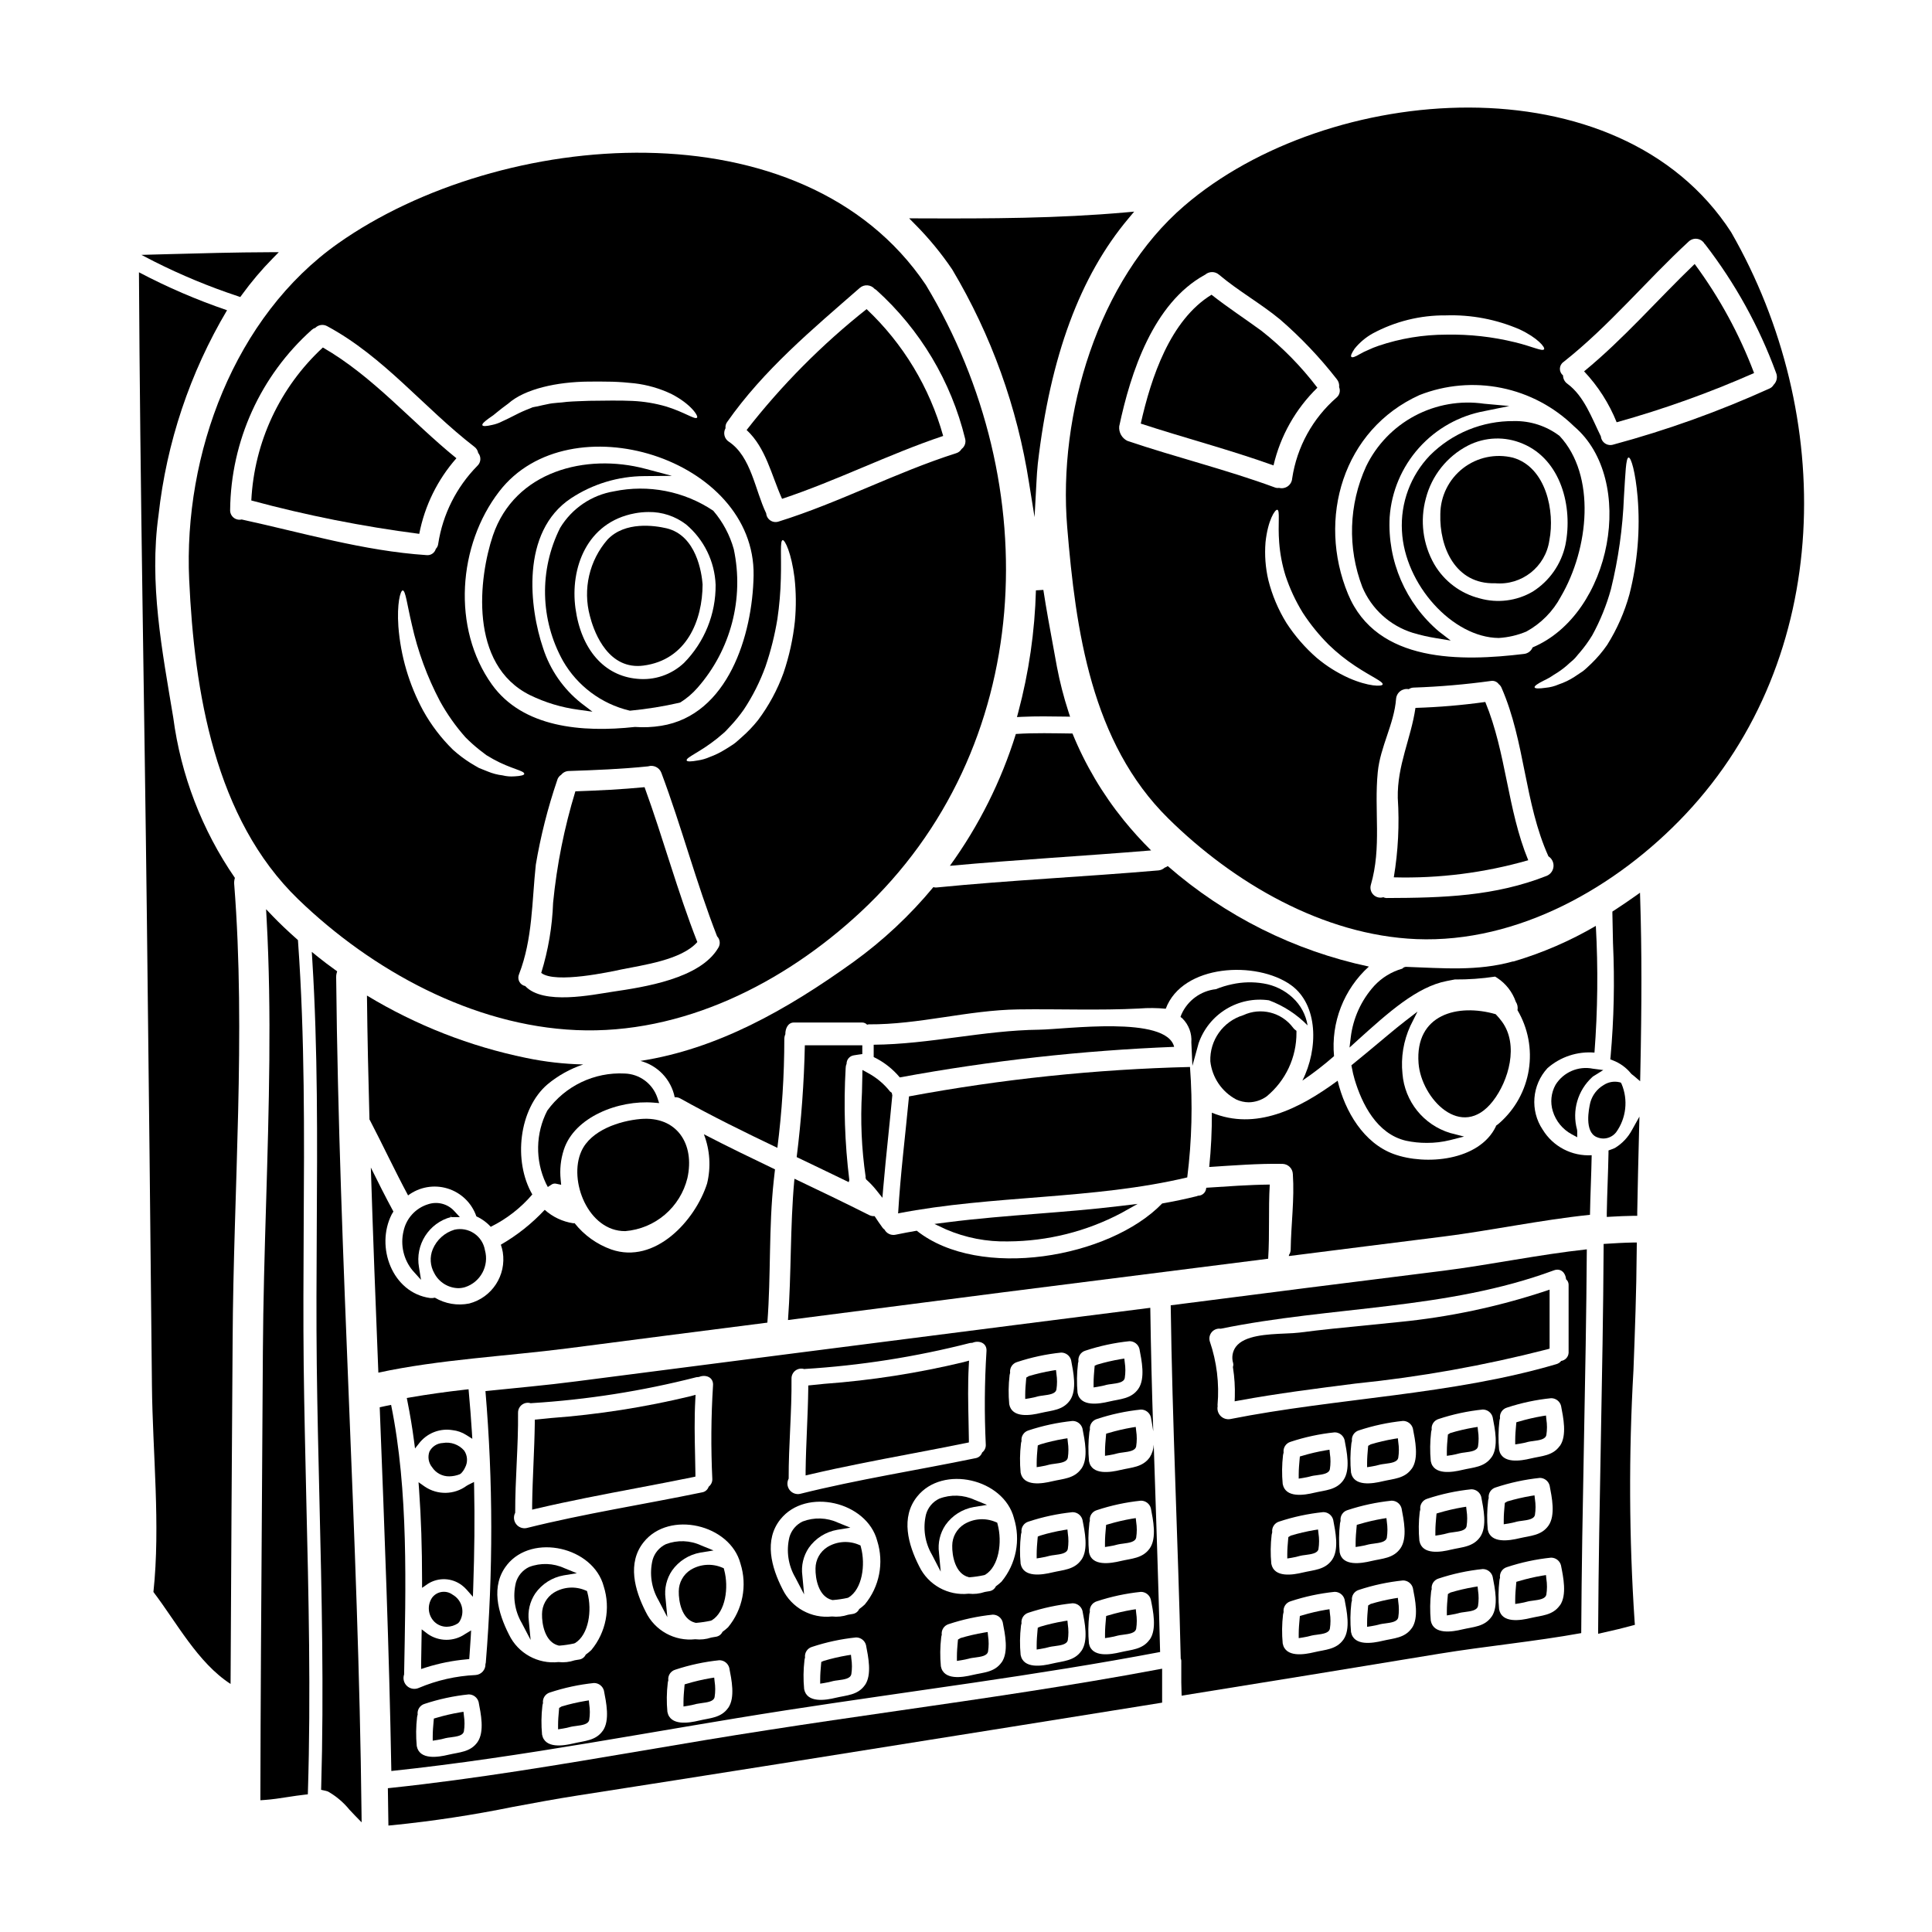<?xml version="1.0" encoding="UTF-8"?>
<!-- Uploaded to: SVG Repo, www.svgrepo.com, Generator: SVG Repo Mixer Tools -->
<svg fill="#000000" width="800px" height="800px" version="1.1" viewBox="144 144 512 512" xmlns="http://www.w3.org/2000/svg">
 <g>
  <path d="m426.88 549.33-1.016 0.16c-2.094 0.352-4.16 0.836-6.191 1.449l-0.652 0.27-0.062 0.668c-0.113 1.289-0.23 2.617-0.23 3.965v1.152l1.141-0.18-0.004-0.004c0.777-0.121 1.543-0.289 2.301-0.504 0.406-0.09 0.82-0.156 1.234-0.199 1.781-0.238 3.324-0.445 3.582-1.617 0.211-1.375 0.211-2.769 0-4.141z"/>
  <path d="m262.12 604.62c0.289-0.074 0.738-0.129 1.23-0.195 1.785-0.238 3.332-0.445 3.59-1.617v-0.004c0.215-1.371 0.215-2.769 0-4.141l-0.113-1.02-1.016 0.16v0.004c-2.09 0.352-4.156 0.836-6.188 1.441l-0.645 0.184-0.062 0.668c-0.117 1.312-0.242 2.664-0.242 4.047v1.152l1.137-0.18-0.004 0.004c0.781-0.117 1.555-0.285 2.312-0.504z"/>
  <path d="m381.89 597.38c-11.316 1.637-23.02 3.328-34.484 5.117-10.898 1.676-22.004 3.543-32.738 5.375-21.941 3.715-44.637 7.559-66.984 9.926l-0.895 0.094 0.145 9.895 1.055-0.09c10.73-1.082 21.398-2.703 31.961-4.856 5.684-1.059 11.562-2.156 17.234-3.031 33.676-5.238 70.09-11.02 114.6-18.148 11.691-1.855 23.371-3.727 35.031-5.613l5.16-0.832v-8.996l-1.18 0.215c-22.777 4.281-46.223 7.668-68.902 10.945z"/>
  <path d="m384.93 529.35c5.023-0.953 10.043-1.91 15.043-2.93l0.789-0.16v-0.816c-0.023-1.574-0.051-3.137-0.086-4.684-0.105-4.863-0.215-9.891 0.059-14.82l0.07-1.359-1.316 0.359 0.004 0.004c-12.188 2.938-24.594 4.875-37.094 5.789l-4.203 0.43v0.875c-0.047 3.617-0.195 7.223-0.348 10.828-0.148 3.606-0.305 7.254-0.352 10.883v1.258l1.223-0.285c8.66-2.035 17.582-3.731 26.211-5.371z"/>
  <path d="m261.36 526.41c-1.5 0.059-2.852 0.918-3.543 2.254-0.527 1.418-0.258 3.016 0.707 4.184 1 1.52 2.707 2.426 4.531 2.402 0.941-0.016 1.875-0.195 2.754-0.539l0.355-0.227c0.449-0.449 0.816-0.977 1.078-1.555 0.773-1.426 0.684-3.168-0.234-4.508-1.402-1.609-3.543-2.375-5.648-2.012z"/>
  <path d="m419.15 514.03c0.289-0.074 0.738-0.129 1.23-0.195 1.785-0.238 3.328-0.445 3.582-1.602 0.215-1.371 0.215-2.769 0-4.141l-0.117-1.02-1.012 0.16c-2.094 0.355-4.16 0.84-6.191 1.445l-0.664 0.395-0.059 0.668c-0.109 1.246-0.227 2.543-0.227 3.848v1.152l1.141-0.18h-0.004c0.785-0.129 1.559-0.305 2.32-0.531z"/>
  <path d="m265.41 485.38c0.602 0 1.203-0.086 1.785-0.254 4.137-1.305 6.488-5.66 5.312-9.84-0.309-1.809-1.348-3.414-2.875-4.434-1.523-1.023-3.402-1.375-5.195-0.969-2.59 0.773-4.695 2.668-5.746 5.16-0.863 2.086-0.707 4.457 0.426 6.41 1.234 2.352 3.641 3.848 6.293 3.926z"/>
  <path d="m255.75 575.79-0.086 5.375c-0.023 1.258-0.047 2.516-0.062 3.766v1.375l1.309-0.426c3.453-1.086 7.016-1.801 10.625-2.129l0.82-0.086 0.094-1.328c0.105-1.469 0.215-2.938 0.297-4.406l0.102-1.863-1.598 0.965v0.004c-3 2.062-6.969 2.039-9.945-0.059z"/>
  <path d="m347.36 494.51c0.969-12.531 0.332-25.125 1.691-37.656 0.117-0.965 0.207-1.969 0.332-2.961-6.297-3.019-12.621-6.07-18.84-9.301h-0.004c1.609 4.16 1.902 8.715 0.848 13.047-3.148 9.84-13.801 21.5-25.395 17.48-3.832-1.367-7.203-3.785-9.723-6.973-0.121 0-0.211 0.031-0.336 0.031-2.82-0.422-5.453-1.66-7.574-3.562-3.398 3.637-7.316 6.75-11.629 9.238 0.223 0.641 0.395 1.297 0.512 1.965 0.984 6.148-2.856 12.039-8.875 13.621-3.125 0.633-6.375 0.086-9.121-1.539-0.414 0.105-0.844 0.137-1.266 0.09-10.055-1.391-14.523-13.59-10.176-22.164 0.148-0.277 0.301-0.516 0.453-0.754-2.086-3.836-4.047-7.762-5.981-11.66 0.57 18.105 1.266 36.234 1.992 54.352 16.242-3.5 33.699-4.328 50.094-6.43 17.664-2.297 35.332-4.57 52.996-6.824z"/>
  <path d="m312.44 538.42c5.031-0.957 10.055-1.91 15.062-2.934l0.789-0.164v-0.816c-0.023-1.559-0.051-3.121-0.086-4.684-0.109-4.859-0.215-9.887 0.055-14.816l0.074-1.363-1.316 0.359c-12.176 2.938-24.57 4.875-37.062 5.797l-4.231 0.426v0.879c-0.047 3.617-0.195 7.223-0.348 10.828-0.148 3.606-0.305 7.25-0.352 10.883v1.258l1.223-0.289c8.656-2.031 17.566-3.727 26.191-5.363z"/>
  <path d="m269.41 564.66c0.332-9.551 0.414-18.184 0.242-26.371l-0.031-1.555-1.395 0.695-0.551 0.312c-3.266 2.414-7.699 2.512-11.07 0.246l-1.688-1.18 0.148 2.055c0.527 7.383 0.789 15.254 0.789 24.059v1.875l1.543-1.066v-0.004c2.789-1.77 6.387-1.613 9.016 0.391 0.461 0.352 0.891 0.75 1.277 1.184l1.637 1.867z"/>
  <path d="m269.05 523.38c-0.211-3.453-0.488-6.844-0.789-10.207l-0.086-1-1.004 0.109c-5.055 0.574-9.891 1.254-14.371 2.031l-0.996 0.172 0.195 0.988c0.684 3.426 1.25 6.812 1.68 10.086l0.305 2.297 1.445-1.82 0.004 0.008c2.113-2.406 5.316-3.555 8.477-3.043 1.293 0.141 2.535 0.574 3.633 1.273l1.625 1.023z"/>
  <path d="m265.39 574.18 0.332-0.363c0.766-1.18 1.008-2.625 0.672-3.988-0.336-1.367-1.223-2.531-2.449-3.223-1.719-1.273-4.144-0.922-5.43 0.789-1.363 2-1.109 4.688 0.605 6.398 0.883 0.852 2.062 1.32 3.285 1.316 1.066-0.016 2.102-0.336 2.984-0.93z"/>
  <path d="m392.91 541.16c-1.711 0.816-2.984 2.328-3.5 4.152-0.883 3.641-0.316 7.477 1.574 10.711l2.316 4.469-0.465-5.012h0.004c-0.34-2.57 0.27-5.176 1.715-7.328 1.781-2.531 4.496-4.25 7.547-4.781l3.461-0.562-3.246-1.32-0.004 0.004c-2.961-1.379-6.352-1.5-9.402-0.332z"/>
  <path d="m405.74 576.5-1.012 0.16v0.004c-2.09 0.355-4.156 0.836-6.188 1.441l-0.664 0.395-0.062 0.668c-0.109 1.246-0.223 2.539-0.223 3.84v1.152l1.137-0.18-0.004 0.004c0.777-0.121 1.547-0.289 2.305-0.504 0.289-0.074 0.738-0.129 1.23-0.195 1.785-0.238 3.332-0.445 3.586-1.617v-0.004c0.215-1.371 0.215-2.769 0-4.141z"/>
  <path d="m270.24 466.34c1.449 0.656 2.742 1.602 3.809 2.777 4.215-2.082 7.965-5 11.02-8.574-5.117-8.816-3.562-22.707 4.047-29.203 2.797-2.316 6-4.098 9.445-5.25-5.074-0.113-10.129-0.688-15.098-1.723-14.914-3.059-29.191-8.648-42.215-16.531 0.117 10.961 0.363 21.922 0.664 32.855 0.027 0.059 0.059 0.059 0.09 0.121 3.441 6.613 6.613 13.406 10.145 19.988v-0.004c2.992-2.246 6.879-2.926 10.457-1.832 3.578 1.098 6.418 3.836 7.637 7.375z"/>
  <path d="m363.27 553.98c-1.949 1.227-3.137 3.359-3.152 5.664-0.062 2.684 0.789 7.453 4.328 8.348l0.152 0.035h0.164c1.285-0.102 2.562-0.289 3.82-0.562l0.309-0.121c3.629-2.238 4.523-8.66 3.269-13.324l-0.125-0.465-0.441-0.184c-2.711-1.152-5.812-0.922-8.324 0.609z"/>
  <path d="m357.1 566.53-0.473-5.016c-0.344-2.566 0.262-5.172 1.707-7.324 1.785-2.531 4.5-4.25 7.555-4.777l3.465-0.566-3.25-1.316h-0.004c-2.961-1.371-6.348-1.488-9.395-0.32-1.711 0.816-2.984 2.332-3.504 4.156-0.883 3.637-0.32 7.477 1.574 10.707z"/>
  <path d="m399.5 547.94c-1.949 1.23-3.137 3.363-3.148 5.668-0.059 2.68 0.789 7.453 4.328 8.344l0.152 0.039h0.164c1.281-0.102 2.555-0.289 3.812-0.562l0.312-0.125c3.629-2.234 4.523-8.66 3.269-13.32l-0.121-0.465-0.445-0.184c-2.711-1.148-5.809-0.922-8.324 0.605z"/>
  <path d="m426.88 573.48-1.016 0.16v0.004c-2.094 0.352-4.16 0.832-6.191 1.445l-0.652 0.27-0.062 0.672c-0.113 1.285-0.23 2.613-0.23 3.961v1.152l1.141-0.18-0.004-0.004c0.777-0.121 1.543-0.289 2.301-0.504 0.289-0.074 0.742-0.133 1.234-0.199 1.781-0.238 3.324-0.445 3.582-1.617v-0.004c0.211-1.367 0.211-2.766 0-4.137z"/>
  <path d="m290.79 566.06c-1.945 1.227-3.133 3.359-3.148 5.66-0.066 2.684 0.789 7.453 4.328 8.348l0.152 0.039h0.164c1.281-0.102 2.555-0.289 3.809-0.562l0.316-0.121c3.625-2.238 4.523-8.66 3.269-13.324l-0.125-0.465-0.441-0.184c-2.711-1.148-5.809-0.922-8.324 0.609z"/>
  <path d="m333.27 588.58-1.012 0.16c-2.086 0.355-4.152 0.84-6.18 1.449l-0.645 0.184-0.062 0.668c-0.117 1.309-0.242 2.66-0.242 4.047v1.152l1.141-0.18h-0.004c0.773-0.121 1.543-0.289 2.297-0.504 0.41-0.086 0.82-0.152 1.238-0.199 1.781-0.238 3.324-0.445 3.578-1.613 0.215-1.375 0.215-2.773 0-4.144z"/>
  <path d="m300.05 594.62-1.012 0.16v0.004c-2.09 0.355-4.156 0.836-6.191 1.441l-0.664 0.395-0.059 0.668c-0.113 1.246-0.227 2.543-0.227 3.848v1.152l1.137-0.18v0.004c0.777-0.121 1.543-0.289 2.301-0.504 0.289-0.074 0.742-0.129 1.234-0.195 1.785-0.238 3.328-0.445 3.586-1.617v-0.004c0.215-1.371 0.215-2.766 0-4.141z"/>
  <path d="m284.62 578.6-0.477-5.012v0.004c-0.34-2.57 0.27-5.176 1.715-7.328 1.781-2.531 4.496-4.25 7.547-4.781l3.465-0.562-3.25-1.32v0.004c-2.961-1.379-6.356-1.5-9.406-0.332-1.711 0.816-2.988 2.332-3.504 4.156-0.883 3.637-0.32 7.477 1.574 10.707z"/>
  <path d="m369.51 582.54-1.016 0.16c-2.094 0.355-4.16 0.84-6.191 1.445l-0.652 0.281-0.062 0.672c-0.113 1.281-0.23 2.606-0.23 3.938v1.152l1.141-0.18-0.004-0.004c0.773-0.121 1.543-0.289 2.293-0.508 0.289-0.074 0.738-0.129 1.23-0.195 1.785-0.234 3.332-0.445 3.59-1.621h0.004c0.211-1.371 0.211-2.766 0-4.137z"/>
  <path d="m320.45 553.23c-1.711 0.816-2.988 2.332-3.504 4.152-0.887 3.641-0.324 7.484 1.574 10.715l2.328 4.465-0.477-5.012h-0.004c-0.34-2.57 0.273-5.176 1.719-7.324 1.781-2.531 4.496-4.246 7.543-4.777l3.461-0.562-3.246-1.32c-2.957-1.383-6.348-1.504-9.395-0.336z"/>
  <path d="m327.03 560.02c-1.945 1.23-3.133 3.367-3.148 5.668-0.059 2.68 0.789 7.453 4.328 8.344l0.152 0.039h0.16l0.004 0.004c1.281-0.105 2.559-0.297 3.816-0.566l0.312-0.125c3.625-2.238 4.523-8.66 3.269-13.324l-0.125-0.465-0.441-0.184h-0.004c-2.711-1.145-5.809-0.918-8.324 0.609z"/>
  <path d="m437.26 510.99c0.406-0.086 0.816-0.152 1.23-0.195 1.785-0.238 3.332-0.445 3.582-1.602 0.215-1.375 0.215-2.769 0-4.144l-0.117-1.016-1.012 0.16c-2.09 0.355-4.156 0.836-6.188 1.445l-0.652 0.281-0.062 0.672c-0.113 1.277-0.23 2.606-0.23 3.938v1.156l1.141-0.18-0.004-0.004c0.781-0.121 1.551-0.293 2.312-0.512z"/>
  <path d="m236.47 515.25c-1.477-36.824-3.004-74.902-3.383-112.35l0.004-0.004c-0.008-0.281 0.02-0.559 0.082-0.832l0.176-0.656-0.551-0.395c-1.496-1.074-2.988-2.18-4.426-3.344l-1.742-1.41 0.137 2.234c1.461 23.477 1.32 47.625 1.18 70.949-0.066 11.91-0.141 24.23 0 36.254 0.141 11.871 0.43 23.973 0.707 35.68 0.594 24.996 1.207 50.84 0.469 76.125l-0.023 0.82 0.789 0.172v0.004c0.355 0.059 0.703 0.152 1.035 0.277 2.188 1.246 4.121 2.887 5.703 4.836 0.492 0.527 0.984 1.062 1.492 1.574l1.715 1.758-0.027-2.461c-0.395-36.418-1.898-73.438-3.336-109.23z"/>
  <path d="m395 467.93-3.363 0.43 3.066 1.438c5.195 2.238 10.812 3.324 16.465 3.188 10.449-0.055 20.734-2.629 29.973-7.508l4.348-2.434-4.949 0.594c-7.188 0.867-14.562 1.453-21.73 2.019-7.82 0.621-15.914 1.258-23.809 2.273z"/>
  <path d="m459.36 426.76c-24.992 0.605-49.891 3.215-74.465 7.797-0.965 10.266-2.262 20.504-2.871 30.828l0.004-0.004c-0.004 0.066-0.027 0.129-0.059 0.184 25.152-4.887 51.785-3.621 76.664-9.539v-0.004c1.223-9.703 1.465-19.508 0.727-29.262z"/>
  <path d="m317.2 436.21 1.48 0.121-0.465-1.41c-1.258-3.742-4.711-6.305-8.656-6.426-8.07-0.418-15.801 3.289-20.531 9.84-3.106 6.027-3.231 13.152-0.348 19.285l0.5 0.949 1.094-0.715c0.344-0.191 0.746-0.242 1.125-0.152l1.316 0.277-0.129-1.336c-0.285-2.672 0-5.375 0.828-7.934 2.797-8.695 14.516-13.242 23.785-12.5z"/>
  <path d="m486.68 416.35c-3.062-4.094-8.578-5.477-13.211-3.312-5.344 1.625-8.922 6.644-8.719 12.227 0.48 4.293 3.047 8.07 6.856 10.105 1.043 0.484 2.176 0.742 3.324 0.75 1.695-0.023 3.34-0.566 4.723-1.547 5.059-4.16 7.969-10.379 7.922-16.926v-0.469l-0.371-0.289c-0.203-0.145-0.379-0.328-0.523-0.539z"/>
  <path d="m372.55 427.55-0.023 1.621c-0.023 1.441-0.062 2.887-0.098 4.328-0.434 7.457-0.109 14.934 0.969 22.324l-0.02 0.277 0.152 0.461 0.191 0.172 0.004-0.004c0.934 0.848 1.797 1.77 2.578 2.758l1.543 1.945 0.207-2.473c0.395-4.641 0.871-9.273 1.348-13.906 0.371-3.594 0.738-7.188 1.07-10.785l-0.148-0.672-0.449-0.328c-1.609-2.035-3.617-3.719-5.906-4.941z"/>
  <path d="m354.49 456.86c-1.117 12.32-0.754 24.641-1.66 36.961 19.051-2.441 38.102-4.898 57.16-7.367 23.371-2.961 46.734-5.918 70.086-8.875 0.422-6.555 0.031-13.105 0.422-19.656-5.613 0.059-11.203 0.48-16.82 0.844 0 0.062-0.027 0.09-0.027 0.152l-0.004-0.004c-0.102 1.121-1.051 1.977-2.176 1.965-0.117 0.031-0.18 0.09-0.301 0.121-3.023 0.754-6.102 1.391-9.184 1.934-13.98 14.465-48.414 20.414-65.039 7.219-1.875 0.332-3.746 0.66-5.59 1.055h0.004c-1.18 0.262-2.387-0.293-2.957-1.355-0.184-0.129-0.348-0.281-0.484-0.453-0.754-1.027-1.449-2.055-2.144-3.109-0.488 0.035-0.977-0.059-1.418-0.273-6.586-3.32-13.199-6.496-19.809-9.637v0.004c-0.035 0.156-0.055 0.316-0.059 0.477z"/>
  <path d="m519.65 412.08-3.363 2.594c-1.492 1.156-2.887 2.309-4.133 3.344l-3.035 2.531c-2.098 1.75-4.285 3.586-6.531 5.398l-0.449 0.367 0.102 0.57 0.008 0.004c0.188 1.074 0.438 2.141 0.746 3.191 1.922 6.406 5.844 14.426 13.621 16.227 1.812 0.387 3.66 0.578 5.512 0.57 2.066 0.012 4.129-0.234 6.137-0.727l3.727-0.949-3.723-0.957c-3.426-1.051-6.461-3.106-8.707-5.898-2.242-2.793-3.598-6.195-3.887-9.77-0.457-4.34 0.262-8.719 2.078-12.688z"/>
  <path d="m396.34 215.4c10.359 17.383 17.273 36.598 20.371 56.594l1.457 9.055 0.508-9.344c0.09-1.609 0.176-3.219 0.352-4.816 3.312-28.449 11.176-49.703 24.008-64.977l1.531-1.828-2.363 0.211c-17.809 1.574-35.426 1.656-54.898 1.574h-2.363l1.652 1.68h0.004c3.609 3.641 6.867 7.609 9.742 11.852z"/>
  <path d="m539.62 435.82c4.195-5.375 6.941-14.918 2.414-21.078-0.508-0.695-1.062-1.352-1.664-1.969-10.023-2.898-21.406 0-20.441 12.988 0.695 9.293 11.387 20.711 19.691 10.059z"/>
  <path d="m506.76 400.15c-19.742-4.195-38.086-13.363-53.297-26.637-0.242 0.191-0.52 0.336-0.812 0.426-0.453 0.41-1.023 0.664-1.633 0.727-19.629 1.688-39.285 2.598-58.883 4.531v-0.004c-0.266 0.02-0.531-0.012-0.785-0.094-6.195 7.488-13.32 14.152-21.199 19.844-17.848 12.832-36.172 23.07-56.434 26.211v-0.004c4.617 1.215 8.141 4.953 9.086 9.633 0.504-0.043 1.004 0.062 1.449 0.305 8.453 4.723 17.09 8.965 25.758 13.102 1.219-9.574 1.836-19.215 1.84-28.867 0.008-0.426 0.098-0.848 0.273-1.234-0.027-1.543 0.723-3.113 2.266-3.113h18.105c0.492 0.004 0.961 0.211 1.297 0.574 0.129-0.043 0.258-0.074 0.395-0.09 13.406 0.09 26.301-3.773 39.648-3.957 10.691-0.148 21.441 0.305 32.129-0.238v-0.004c2.32-0.18 4.652-0.16 6.973 0.062 4.441-11.867 24.098-12.805 33.215-6.25 7.188 5.195 7.277 16.82 2.988 25.305v-0.004c2.93-1.984 5.734-4.152 8.395-6.488-0.836-8.926 2.582-17.719 9.227-23.734z"/>
  <path d="m355.13 450.64c4.59 2.203 9.211 4.41 13.801 6.641l-0.004-0.004c0.035-0.184 0.086-0.363 0.152-0.543-1.215-9.844-1.539-19.777-0.969-29.68 0-0.395 0.082-0.785 0.242-1.145-0.008-1.125 0.82-2.082 1.934-2.238 0.754-0.148 1.48-0.211 2.234-0.332v-2.328l-15.227 0.004c-0.207 9.906-0.93 19.793-2.164 29.625z"/>
  <path d="m419.38 416.88c-14.766 0.18-29.125 3.863-43.844 3.984v3.262c0.023 0.004 0.047 0.016 0.059 0.031 2.641 1.281 4.981 3.109 6.859 5.367 24.012-4.43 48.309-7.133 72.707-8.098-2.082-8.383-28.746-4.637-35.781-4.547z"/>
  <path d="m274.62 285.93c-3.731 11.09-6.481 34.203 9.84 42.289 4.039 1.969 8.371 3.277 12.828 3.867l3.711 0.52-2.984-2.277c-4.727-3.75-8.238-8.82-10.09-14.562-3.59-10.547-6.07-30.789 7.402-39.719 5.769-3.801 12.52-5.84 19.43-5.875l7.309-0.066-7.051-1.875c-15.703-4.168-34.594 0.582-40.395 17.699z"/>
  <path d="m206.99 222.48 0.691 0.234 0.426-0.59c2.469-3.398 5.184-6.613 8.125-9.609l1.645-1.676h-2.363c-9.129 0.027-18.422 0.285-27.406 0.527l-6.633 0.18 3.394 1.754c7.141 3.598 14.531 6.664 22.121 9.18z"/>
  <path d="m264.95 265.44c-11.926-9.664-22.016-21.648-35.391-29.352h0.004c-11.379 10.516-18.188 25.07-18.965 40.543 14.621 3.949 29.488 6.902 44.508 8.844 1.438-7.438 4.836-14.352 9.844-20.035z"/>
  <path d="m194.14 297.7c1.359 29.59 6.762 63.227 28.898 84.625 19.477 18.812 46.168 33.488 73.738 34.664 27.992 1.207 54.926-12.348 75.25-31.25 46.531-43.27 49.277-113.26 17.32-166.26-32.609-48.414-112.84-41.219-155.69-11.02-27.531 19.391-41.059 55.867-39.52 89.238zm83.07 51.785c-1.383-0.16-2.734-0.52-4.019-1.059-0.723-0.305-1.477-0.602-2.262-0.906-0.754-0.395-1.48-0.879-2.262-1.332h-0.004c-1.637-1.031-3.184-2.203-4.621-3.5-3.125-3.059-5.789-6.559-7.91-10.383-3.723-6.879-5.953-14.461-6.555-22.258-0.422-6.039 0.516-9.539 1.148-9.574 0.754 0 1.145 3.656 2.414 9.027v0.004c1.57 7.078 4.078 13.91 7.461 20.324 1.891 3.426 4.152 6.633 6.75 9.559 1.18 1.191 2.43 2.309 3.742 3.352 0.605 0.484 1.207 0.938 1.816 1.391 0.602 0.363 1.207 0.691 1.812 1.059 4.68 2.594 8.266 3.019 8.215 3.894 0 0.336-0.906 0.574-2.629 0.664l-0.004-0.004c-1.039 0.082-2.082-0.004-3.094-0.258zm57.133 45.711c-4.801 8.188-19.68 10.391-28.023 11.629-5.312 0.789-18.359 3.594-23.129-1.512-0.68-0.137-1.258-0.57-1.574-1.184s-0.336-1.336-0.059-1.965c3.621-9.363 3.383-19.207 4.438-29.02 1.281-7.578 3.168-15.039 5.648-22.316 0.148-0.625 0.539-1.172 1.086-1.508 0.496-0.613 1.234-0.977 2.023-0.996 7.039-0.238 14.039-0.512 21.02-1.234v-0.004c1.438-0.441 2.969 0.312 3.496 1.723 5.375 14.312 9.211 29.105 14.77 43.332v-0.004c0.801 0.824 0.926 2.094 0.305 3.059zm20.32-86.633v0.004c-0.492 4.688-1.508 9.309-3.023 13.773-1.621 4.477-3.898 8.688-6.75 12.496-1.305 1.641-2.754 3.156-4.328 4.531-0.754 0.633-1.418 1.328-2.172 1.844-0.754 0.516-1.512 0.965-2.234 1.418h-0.004c-1.266 0.793-2.609 1.453-4.016 1.965-1.027 0.461-2.117 0.777-3.231 0.938-1.812 0.332-2.836 0.332-2.93 0-0.242-0.82 3.504-2.144 8.121-5.859 0.574-0.48 1.18-0.996 1.781-1.508 0.602-0.512 1.148-1.207 1.75-1.816h0.004c1.266-1.359 2.438-2.805 3.504-4.328 2.359-3.562 4.285-7.394 5.738-11.414 1.398-4.102 2.453-8.316 3.148-12.594 0.52-3.543 0.824-7.109 0.91-10.688 0.18-6.043-0.273-10.055 0.48-10.18 0.605-0.117 2.328 3.445 3.148 9.996v0.004c0.418 3.793 0.453 7.621 0.102 11.422zm-18.391-51.09v0.004c-0.07-0.578 0.078-1.16 0.422-1.629 9.664-13.801 22.559-24.551 35.148-35.543 0.559-0.492 1.293-0.738 2.035-0.688 0.742 0.051 1.434 0.395 1.922 0.957 0.137 0.07 0.27 0.152 0.395 0.246 11.645 10.48 19.863 24.23 23.578 39.453 0.266 1.012-0.102 2.082-0.938 2.715-0.324 0.543-0.84 0.941-1.445 1.121-16.062 5.117-30.98 13.105-47.043 18.105-0.734 0.246-1.535 0.145-2.18-0.281-0.645-0.426-1.059-1.125-1.117-1.895-2.957-6.102-3.957-15.008-9.871-18.965v0.004c-1.211-0.77-1.609-2.352-0.906-3.602zm7.438 39.043c-0.273 15.824-6.793 37-24.488 39.828h-0.004c-2.293 0.371-4.625 0.473-6.941 0.305-14.133 1.539-29.746 0.152-37.926-11.262-10.629-14.859-9.027-36.93 1.969-51.168 18.582-24.113 67.895-8.801 67.391 22.297zm-70.094-41.695c0.773-0.5 1.512-1.055 2.203-1.664 0.789-0.633 1.691-1.359 2.871-2.203 4.375-3.898 12.922-5.766 21.375-5.828 2.144 0 4.137-0.027 6.191 0.031 1.934 0.059 3.938 0.211 5.856 0.422h0.004c3.391 0.398 6.695 1.348 9.781 2.809 5.281 2.715 7.246 5.902 6.824 6.297-0.543 0.605-3.293-1.449-8.184-2.961l0.004 0.004c-2.891-0.84-5.871-1.336-8.879-1.477-1.719-0.062-3.473-0.121-5.512-0.094-1.934 0-3.938 0.031-5.981 0.062-2.023 0.09-4.047 0.121-5.902 0.273-1.812 0.273-3.473 0.211-5.254 0.633-0.875 0.18-1.75 0.363-2.598 0.574-0.422 0.059-0.816 0.148-1.234 0.238l-0.121 0.031-0.18 0.09-0.512 0.207-0.004 0.004c-1.312 0.496-2.594 1.07-3.84 1.723-1.145 0.602-2.363 1.18-3.41 1.66h0.004c-0.855 0.449-1.773 0.773-2.719 0.965-1.539 0.363-2.445 0.395-2.566 0.062-0.125-0.328 0.516-0.957 1.781-1.859zm-46.957-23.43v-0.004c0.262-0.238 0.57-0.414 0.91-0.516 0.836-0.828 2.121-1 3.148-0.422 15.039 8.094 25.641 21.648 38.984 31.945 0.539 0.395 0.906 0.98 1.023 1.633 0.844 1.016 0.754 2.512-0.207 3.414-5.555 5.629-9.191 12.867-10.387 20.684-0.055 0.5-0.277 0.969-0.633 1.328-0.305 1.09-1.355 1.797-2.481 1.66-16.695-1.117-32.699-5.902-48.977-9.445-0.766 0.18-1.57-0.012-2.172-0.52-0.598-0.504-0.926-1.266-0.879-2.047 0.195-18.246 8.059-35.562 21.668-47.715z"/>
  <path d="m224.48 505.67c-0.133-11.934-0.059-24.172 0-36.004 0.152-25.051 0.312-50.957-1.496-76.141l-0.027-0.395-0.301-0.27c-2.547-2.266-4.547-4.168-6.297-5.984l-1.844-1.926 0.145 2.656c1.359 24.688 0.598 50.195-0.129 74.871-0.395 13.082-0.789 26.617-0.867 39.754-0.078 14.039-0.168 28.078-0.266 42.117-0.168 24.797-0.344 50.445-0.395 75.68v1.055l1.059-0.07c2.094-0.141 4.211-0.469 6.254-0.789 1.469-0.223 2.938-0.453 4.414-0.613l0.848-0.094 0.027-0.852c0.789-25.648 0.176-51.844-0.43-77.184-0.258-11.746-0.555-23.902-0.695-35.812z"/>
  <path d="m206.25 376.65c-8.727-12.672-14.324-27.23-16.336-42.484-2.961-17.848-6.43-35.543-3.898-53.688 2.117-19.172 8.309-37.672 18.152-54.262-8.031-2.738-15.836-6.102-23.344-10.055 0.305 57.402 1.449 114.8 2.113 172.21 0.484 40.934 0.926 81.879 1.328 122.84 0.18 17.785 2.293 36.926 0.395 54.684 6.133 8.035 11.746 18.754 20.445 24.367 0.148-30.348 0.332-60.703 0.543-91.066 0.211-39.859 3.543-81.082 0.422-120.82h-0.004c-0.051-0.582 0.012-1.164 0.184-1.723z"/>
  <path d="m393.95 259.53c-3.586-12.84-10.602-24.461-20.293-33.609-11.836 9.375-22.508 20.133-31.797 32.039 5.117 4.723 6.555 11.926 9.391 18.234 14.523-4.828 28.203-11.805 42.699-16.664z"/>
  <path d="m424.09 320.68-0.914-5c-0.93-5.012-1.883-10.195-2.676-15.352l-1.969 0.121v0.004c-0.297 10.902-1.867 21.734-4.676 32.273l-0.348 1.305 1.344-0.066c3.746-0.176 7.57-0.117 11.352-0.059l1.379 0.023-0.43-1.312c-1.27-3.91-2.293-7.898-3.062-11.938z"/>
  <path d="m306.71 274.21c-5.938 0.988-11.148 4.523-14.266 9.676-5.602 11.16-5.316 24.371 0.762 35.281 3.805 6.602 10.152 11.348 17.559 13.133l0.145 0.031h0.145c4.383-0.422 8.73-1.121 13.023-2.102l0.312-0.129-0.004-0.004c1.652-1.043 3.148-2.324 4.434-3.797 8.844-10.039 12.418-23.672 9.641-36.758-1.047-3.758-2.906-7.238-5.445-10.199-7.723-5.172-17.203-7.019-26.305-5.133zm5.547 5.82c1.195-0.223 2.414-0.336 3.633-0.34 3.59-0.047 7.094 1.117 9.941 3.301 4.731 3.996 7.566 9.793 7.816 15.977 0.07 7.738-2.938 15.184-8.367 20.699-3.336 3.156-7.887 4.695-12.453 4.219-8.727-0.789-14.832-7.769-16.324-18.688-1.434-10.457 2.879-22.793 15.762-25.168z"/>
  <path d="m296.48 353.71c-2.941 9.621-4.918 19.508-5.902 29.52-0.223 6.312-1.281 12.566-3.148 18.602 3.711 2.93 18.5-0.336 21.344-0.938 5.438-1.117 15.855-2.477 20.023-7.246-5.285-13.469-9.027-27.449-13.98-41.035-6.078 0.582-12.207 0.887-18.336 1.098z"/>
  <path d="m428.22 338.39c-5.016-0.059-9.992-0.211-15.008 0.121v0.004c-3.891 12.516-9.797 24.316-17.484 34.934 17.754-1.629 35.57-2.598 53.324-4.078h0.004c-2.559-2.535-4.977-5.203-7.246-8-5.629-6.953-10.207-14.695-13.59-22.98z"/>
  <path d="m309.71 470.26c3.867-0.32 7.539-1.844 10.492-4.367 2.953-2.519 5.039-5.902 5.965-9.676 2.023-9.09-2.836-16.488-12.41-15.672-5.559 0.484-13.164 2.961-15.672 8.516-3.539 7.762 1.809 21.289 11.625 21.199z"/>
  <path d="m312.98 320.49c0.492 0 0.984-0.031 1.473-0.094 11.562-1.469 15.715-12.039 15.742-21.523-0.23-3.004-1.609-12.957-9.543-14.867-3.148-0.73-10.984-1.918-15.641 2.973-4.844 5.555-6.598 13.156-4.68 20.273 0.805 3.195 4.023 13.238 12.648 13.238z"/>
  <path d="m263.54 466.52-0.203-0.703 0.281 0.727h2.246l-1.527-1.652c-1.738-1.871-4.406-2.562-6.836-1.77-3.336 1.004-5.856 3.754-6.566 7.168-0.871 3.648 0.016 7.496 2.402 10.395l2.242 2.492-0.535-3.305v-0.004c-1.082-5.984 2.617-11.793 8.496-13.348z"/>
  <path d="m470.79 506.06-0.062 0.207 0.035 0.219v0.004c0.395 2.531 0.551 5.09 0.477 7.652l-0.043 1.219 1.203-0.219c10.086-1.852 20.602-3.188 30.773-4.481h-0.004c17.129-1.742 34.102-4.769 50.777-9.055l0.715-0.203v-15.637l-1.305 0.441v-0.004c-12.5 4.121-25.422 6.852-38.523 8.137-2.953 0.316-5.902 0.602-8.863 0.895-5.793 0.566-11.785 1.152-17.645 1.918-0.98 0.125-2.266 0.18-3.684 0.242-4.832 0.207-10.844 0.473-13.125 3.516h-0.004c-0.902 1.25-1.168 2.856-0.715 4.328 0.074 0.27 0.07 0.555-0.008 0.82z"/>
  <path d="m553.7 519.13-1.016 0.16v0.004c-2.09 0.355-4.156 0.836-6.188 1.441l-0.645 0.184-0.062 0.668c-0.117 1.312-0.242 2.664-0.242 4.047v1.148l1.137-0.176v0.004c0.773-0.121 1.543-0.289 2.297-0.504 0.406-0.09 0.816-0.156 1.23-0.199 1.785-0.238 3.332-0.449 3.59-1.617 0.215-1.371 0.215-2.769 0-4.141z"/>
  <path d="m553.7 561.41-1.016 0.16c-2.09 0.355-4.156 0.84-6.188 1.445l-0.645 0.184-0.062 0.668c-0.117 1.312-0.242 2.664-0.242 4.051v1.152l1.141-0.18v0.004c0.773-0.125 1.539-0.293 2.293-0.508 0.289-0.074 0.738-0.129 1.23-0.195 1.785-0.238 3.332-0.445 3.59-1.617v-0.004c0.215-1.371 0.215-2.769 0-4.141z"/>
  <path d="m496.33 570.46-1.016 0.16c-2.09 0.355-4.156 0.84-6.188 1.449l-0.648 0.184-0.059 0.668c-0.117 1.309-0.246 2.66-0.246 4.047v1.152l1.141-0.18c0.773-0.121 1.543-0.289 2.297-0.504 0.41-0.09 0.824-0.156 1.238-0.199 1.781-0.238 3.324-0.445 3.582-1.613 0.215-1.375 0.215-2.773 0-4.144z"/>
  <path d="m454.25 489.92c0.422 31.188 1.934 62.414 2.656 93.633 0.082 0.16 0.133 0.336 0.148 0.516v5.797c0.031 1.18 0.062 2.363 0.09 3.504 22.77-3.656 45.539-7.363 68.305-11.117 12.137-1.992 25.094-3.199 37.594-5.465 0.18-33.91 1.266-67.789 1.48-101.7-12.773 1.391-25.82 4.137-38.047 5.676-24.066 2.996-48.145 6.047-72.227 9.156zm26.664 68.488-0.004-0.004c-0.242-2.551-0.211-5.125 0.09-7.672 0.031-0.223 0.082-0.445 0.152-0.66-0.168-1.27 0.613-2.477 1.84-2.84 3.793-1.258 7.711-2.094 11.688-2.504 1.234-0.004 2.316 0.828 2.629 2.023 0.57 3.019 1.629 7.871-0.305 10.629-1.875 2.656-4.801 2.656-7.731 3.352-2.625 0.641-7.637 1.473-8.363-2.332zm19.113-22.164c-1.875 2.656-4.801 2.656-7.731 3.348-2.625 0.637-7.641 1.48-8.363-2.32l-0.004-0.004c-0.242-2.551-0.211-5.125 0.09-7.672 0.031-0.223 0.082-0.445 0.152-0.664-0.168-1.27 0.613-2.473 1.84-2.836 3.793-1.258 7.711-2.098 11.688-2.508 1.234-0.004 2.312 0.828 2.629 2.023 0.57 3.019 1.629 7.879-0.305 10.625zm12.77 5.449c1.234 0 2.312 0.828 2.629 2.023 0.57 3.023 1.629 7.871-0.305 10.629-1.875 2.656-4.801 2.656-7.731 3.348-2.625 0.633-7.641 1.48-8.363-2.32v-0.004c-0.242-2.551-0.211-5.125 0.09-7.668 0.031-0.227 0.082-0.449 0.152-0.668-0.168-1.27 0.613-2.473 1.84-2.836 3.793-1.254 7.715-2.094 11.688-2.504zm-12.773 36.809c-1.875 2.656-4.801 2.656-7.731 3.352-2.625 0.633-7.641 1.48-8.363-2.328v0.004c-0.242-2.551-0.211-5.125 0.09-7.672 0.031-0.223 0.082-0.445 0.152-0.66-0.168-1.27 0.613-2.473 1.84-2.84 3.793-1.254 7.711-2.094 11.688-2.504 1.234-0.004 2.316 0.828 2.629 2.023 0.57 3.023 1.629 7.887-0.305 10.633zm18.105-3.019c-1.875 2.656-4.801 2.656-7.731 3.352-2.625 0.633-7.641 1.48-8.363-2.328v0.004c-0.242-2.551-0.211-5.125 0.09-7.672 0.031-0.223 0.082-0.445 0.156-0.664-0.172-1.27 0.609-2.473 1.836-2.836 3.793-1.258 7.711-2.094 11.688-2.504 1.234-0.004 2.316 0.828 2.629 2.023 0.586 3.027 1.641 7.887-0.293 10.633zm0-42.273c-1.875 2.656-4.801 2.656-7.731 3.348-2.625 0.633-7.641 1.48-8.363-2.32-0.242-2.551-0.211-5.121 0.09-7.668 0.031-0.227 0.082-0.449 0.156-0.668-0.172-1.27 0.609-2.473 1.836-2.836 3.793-1.258 7.711-2.098 11.688-2.508 1.234-0.004 2.316 0.828 2.629 2.023 0.586 3.027 1.641 7.891-0.293 10.641zm2.023 19.145v0.004c-0.242-2.555-0.211-5.125 0.09-7.672 0.031-0.227 0.082-0.449 0.152-0.668-0.168-1.27 0.613-2.473 1.84-2.836 3.793-1.258 7.711-2.098 11.688-2.508 1.234-0.004 2.316 0.828 2.629 2.023 0.574 3.019 1.629 7.871-0.305 10.629-1.875 2.656-4.801 2.656-7.731 3.348-2.613 0.645-7.625 1.492-8.352-2.309zm19.113-22.164c-1.871 2.656-4.801 2.656-7.731 3.348-2.625 0.633-7.641 1.48-8.363-2.328v0.008c-0.238-2.555-0.207-5.125 0.09-7.668 0.031-0.227 0.082-0.449 0.156-0.668-0.172-1.27 0.609-2.473 1.84-2.836 3.793-1.258 7.711-2.098 11.688-2.508 1.23 0 2.312 0.832 2.625 2.023 0.586 3.027 1.641 7.887-0.293 10.641zm12.773 5.465c1.234-0.004 2.316 0.828 2.629 2.023 0.574 3.019 1.629 7.871-0.305 10.629-1.875 2.66-4.801 2.66-7.731 3.352-2.625 0.633-7.641 1.48-8.363-2.328v0.004c-0.234-2.543-0.199-5.106 0.102-7.641 0.031-0.227 0.082-0.449 0.152-0.664-0.168-1.273 0.613-2.477 1.84-2.84 3.793-1.262 7.711-2.109 11.688-2.527zm-12.773 36.809c-1.871 2.656-4.801 2.656-7.731 3.348-2.625 0.637-7.641 1.48-8.363-2.32-0.238-2.551-0.207-5.121 0.09-7.668 0.031-0.227 0.082-0.449 0.156-0.668-0.172-1.27 0.609-2.473 1.84-2.836 3.793-1.254 7.711-2.098 11.688-2.508 1.23 0 2.309 0.832 2.625 2.023 0.586 3.031 1.641 7.891-0.293 10.637zm18.105-3.019c-1.871 2.656-4.797 2.656-7.731 3.348-2.625 0.633-7.641 1.48-8.363-2.32v0.004c-0.238-2.555-0.207-5.125 0.09-7.672 0.031-0.227 0.082-0.449 0.156-0.668-0.172-1.27 0.609-2.473 1.84-2.836 3.793-1.258 7.711-2.098 11.688-2.508 1.23 0 2.312 0.832 2.625 2.023 0.598 3.027 1.652 7.891-0.281 10.641zm0-42.277c-1.871 2.656-4.797 2.656-7.731 3.352-2.625 0.633-7.641 1.48-8.363-2.328v0.008c-0.238-2.551-0.207-5.121 0.09-7.668 0.031-0.227 0.082-0.449 0.156-0.664-0.172-1.273 0.609-2.477 1.84-2.84 3.801-1.254 7.727-2.09 11.711-2.492 1.234 0 2.312 0.832 2.625 2.023 0.574 3.012 1.629 7.871-0.305 10.621zm1.633-44.176v0.004c0.426 0.352 0.68 0.867 0.695 1.418v18.105c-0.066 1.09-0.887 1.984-1.969 2.144-0.32 0.41-0.766 0.707-1.27 0.848-27.719 8.184-58.066 8.938-86.449 14.562-0.938 0.156-1.891-0.156-2.551-0.84-0.664-0.68-0.949-1.641-0.77-2.574 0-0.121-0.027-0.211-0.027-0.336v0.004c0.496-5.699-0.203-11.438-2.055-16.852-0.254-0.859-0.051-1.785 0.535-2.465 0.586-0.676 1.473-1.012 2.359-0.883 29.383-6.012 59.852-4.953 88.266-15.461 1.93-0.715 3.137 0.734 3.258 2.336z"/>
  <path d="m535.58 564.43-1.012 0.16c-2.09 0.355-4.156 0.84-6.188 1.449l-0.664 0.395-0.059 0.672c-0.113 1.246-0.227 2.539-0.227 3.844v1.152l1.137-0.18h-0.004c0.781-0.117 1.547-0.289 2.305-0.508 0.289-0.074 0.742-0.129 1.23-0.195 1.789-0.234 3.332-0.445 3.59-1.617 0.215-1.371 0.215-2.769 0-4.141z"/>
  <path d="m565.97 429.44 0.07-0.062v-0.004c0.16-0.133 0.336-0.25 0.52-0.344l2.328-1.457-2.719-0.352h-0.004c-3.875-0.797-7.84 0.902-9.93 4.266-1.18 2.125-1.445 4.641-0.73 6.969 0.797 2.629 2.602 4.836 5.019 6.141l1.453 0.789v-1.652l-0.047-0.375c-1.379-5.031 0.184-10.41 4.039-13.918z"/>
  <path d="m514.45 525.16-1.016 0.16c-2.09 0.355-4.156 0.84-6.188 1.445l-0.664 0.395-0.062 0.668c-0.109 1.246-0.223 2.539-0.223 3.844v1.152l1.137-0.18c0.777-0.121 1.543-0.289 2.301-0.508 0.289-0.074 0.738-0.129 1.23-0.195 1.785-0.238 3.332-0.445 3.59-1.617 0.215-1.371 0.215-2.769 0-4.141z"/>
  <path d="m514.45 567.45-1.016 0.16c-2.09 0.355-4.156 0.84-6.188 1.449l-0.664 0.395-0.062 0.672c-0.109 1.246-0.223 2.543-0.223 3.848v1.152l1.137-0.18c0.777-0.121 1.547-0.289 2.305-0.504 0.406-0.09 0.82-0.156 1.234-0.199 1.781-0.238 3.324-0.445 3.582-1.613 0.215-1.375 0.215-2.773 0-4.144z"/>
  <path d="m527.84 550.26c0.293-0.074 0.742-0.129 1.234-0.195 1.789-0.238 3.336-0.445 3.586-1.602 0.215-1.371 0.215-2.769 0-4.141l-0.113-1.02-1.016 0.16c-2.09 0.359-4.156 0.84-6.188 1.445l-0.645 0.188-0.062 0.668c-0.117 1.309-0.246 2.66-0.246 4.047v1.152l1.141-0.18v0.004c0.777-0.129 1.551-0.301 2.309-0.527z"/>
  <path d="m545.96 547.25c0.406-0.09 0.82-0.156 1.234-0.199 1.789-0.238 3.332-0.445 3.586-1.602h-0.004c0.215-1.371 0.215-2.769 0-4.144l-0.117-1.016-1.012 0.16c-2.09 0.359-4.156 0.84-6.188 1.445l-0.664 0.395-0.059 0.668c-0.113 1.246-0.227 2.535-0.227 3.84v1.148l1.137-0.176v0.004c0.781-0.125 1.555-0.301 2.312-0.523z"/>
  <path d="m535.58 522.15-1.012 0.16c-2.09 0.355-4.156 0.84-6.188 1.445l-0.664 0.395-0.059 0.668c-0.113 1.246-0.227 2.535-0.227 3.84v1.152l1.137-0.176-0.004 0.004c0.777-0.125 1.547-0.293 2.305-0.508 0.406-0.09 0.816-0.156 1.23-0.199 1.789-0.238 3.332-0.445 3.59-1.617 0.215-1.371 0.215-2.769 0-4.144z"/>
  <path d="m552.84 443.39c-3.406-5.082-2.883-11.84 1.27-16.336 3.422-2.992 7.91-4.477 12.441-4.106 0.859-11.172 0.98-22.391 0.363-33.578-6.856 4.004-14.172 7.168-21.781 9.418-0.086 0.004-0.172 0.008-0.258 0.02-9.348 2.613-18.551 1.75-28.141 1.422-0.422-0.031-0.828 0.141-1.098 0.465l-0.074 0.023c-2.816 0.812-5.359 2.371-7.359 4.516-3.469 3.828-5.656 8.645-6.254 13.773l-0.316 2.606 2.168-1.969c8.055-7.266 15.66-14.133 23.59-15.664l2.148-0.414v0.004c3.574 0.027 7.141-0.227 10.672-0.758 0.188 0.121 0.418 0.23 0.59 0.363 2.281 1.504 4 3.715 4.894 6.297 0.438 0.656 0.602 1.461 0.453 2.234 2.801 4.754 3.859 10.332 3 15.781-0.863 5.449-3.594 10.426-7.727 14.082-0.305 0.273-0.625 0.523-0.961 0.758-0.031 0.09-0.031 0.148-0.062 0.238-4.41 9.09-18.629 10.328-27.023 7.277-7.969-2.898-12.953-11.293-14.887-19.445-10.266 7.551-21.742 13.258-33.336 8.48v0.004c0.023 4.801-0.207 9.598-0.699 14.375 6.465-0.395 12.926-0.938 19.449-0.816 1.48 0.051 2.668 1.238 2.715 2.715 0.453 6.691-0.484 13.348-0.574 20.023-0.004 0.5-0.164 0.984-0.453 1.391 0.008 0.102-0.004 0.199-0.027 0.297 13.676-1.719 27.297-3.473 40.934-5.164 12.5-1.574 25.816-4.41 38.859-5.766 0.09-5.281 0.363-10.535 0.453-15.793l0.004 0.004c-5.242 0.312-10.227-2.285-12.973-6.758z"/>
  <path d="m506.02 267.63c-4.594 10.078-4.953 21.574-0.996 31.918 2.441 5.832 7.344 10.285 13.383 12.16 2.031 0.605 4.098 1.078 6.191 1.414l3.856 0.633-3.094-2.383v0.004c-8.867-7.508-13.711-18.73-13.086-30.336 0.48-6.809 3.215-13.266 7.769-18.352 4.551-5.09 10.668-8.52 17.383-9.75l6.555-1.34-6.66-0.605h-0.004c-6.309-0.918-12.742 0.203-18.371 3.195-5.629 2.992-10.16 7.699-12.926 13.441z"/>
  <path d="m478.32 231.68c-4.41-3.227-8.965-6.188-13.258-9.574-10.961 6.734-16.004 21.922-18.75 34.152 11.688 3.832 23.586 6.914 35.18 11.082v0.004c1.828-7.836 5.863-14.98 11.625-20.594-4.273-5.633-9.242-10.695-14.797-15.07z"/>
  <path d="m519.11 331.6c-1.18 8.125-4.863 15.188-4.684 23.883 0.457 7.023 0.102 14.078-1.055 21.02 12.039 0.32 24.055-1.207 35.629-4.531-5.555-13.496-5.793-28.414-11.383-41.941-6.137 0.855-12.312 1.379-18.508 1.57z"/>
  <path d="m563.8 242.41c3.695 3.918 6.621 8.496 8.633 13.496 12.438-3.469 24.609-7.828 36.418-13.047-3.894-10.309-9.191-20.035-15.746-28.898-9.832 9.426-18.77 19.812-29.305 28.449z"/>
  <path d="m602.79 205.56c-29.836-46.102-106.93-39.703-144.93-7.027-22.887 19.656-33.52 55.348-31.043 85.152 2.266 27.387 6.371 57.102 26.816 77.242 17.238 17 40.973 30.922 65.73 31.949 26.902 1.086 53.023-13.711 71.262-33.035 39.336-41.734 39.941-105.87 12.16-154.28zm-99.797 30.836c1.32-1.629 2.938-2.992 4.769-4.016 5.965-3.215 12.645-4.867 19.418-4.801 6.703-0.219 13.375 1.051 19.535 3.715 4.723 2.203 6.887 4.797 6.465 5.281-0.453 0.605-3.109-0.754-7.668-1.871l-0.004 0.004c-5.965-1.465-12.098-2.144-18.238-2.023-6.102 0-12.16 1-17.938 2.953-0.969 0.328-1.914 0.711-2.836 1.152-0.738 0.305-1.453 0.656-2.144 1.055-1.207 0.727-1.992 1-2.234 0.727-0.246-0.27 0.086-1 0.875-2.176zm58.188 20.625c16.531 14.07 10.055 49.672-11.02 58.547h-0.004c-0.375 0.949-1.246 1.613-2.262 1.727-16.457 1.992-39.016 2.535-46.652-15.855-8.266-19.992-1.332-43.57 18.934-52.742h-0.004c6.91-2.715 14.457-3.371 21.734-1.895 7.273 1.477 13.969 5.023 19.273 10.219zm-118.43 3.805h-0.004c-1.438-0.711-2.289-2.238-2.144-3.836 3.019-14.281 9.027-32.641 22.648-40.129 0.031-0.031 0.09-0.031 0.121-0.062 1.043-0.914 2.598-0.926 3.652-0.027 5.117 4.328 11.02 7.609 16.184 11.867h0.004c5.512 4.773 10.547 10.074 15.035 15.824 0.496 0.594 0.727 1.367 0.637 2.141 0.387 0.949 0.133 2.039-0.637 2.719-6.371 5.519-10.559 13.133-11.809 21.469-0.055 0.824-0.477 1.582-1.148 2.066-0.672 0.484-1.523 0.645-2.324 0.438-0.406 0.066-0.828 0.016-1.207-0.148-12.801-4.711-26.09-7.941-39.012-12.32zm50.242 57.555c-3.106-2.703-5.816-5.824-8.062-9.27-2.172-3.516-3.793-7.348-4.801-11.355-0.773-3.293-1.027-6.688-0.754-10.059 0.633-5.902 2.535-8.695 3.109-8.605 0.789 0.121 0.121 3.715 0.512 8.66 0.223 2.973 0.777 5.91 1.66 8.754 1.141 3.461 2.68 6.773 4.59 9.875 1.992 3.062 4.301 5.906 6.887 8.488 2.164 2.098 4.519 3.984 7.035 5.644 4.328 2.871 7.426 4.109 7.246 4.863-0.121 0.602-3.742 0.602-8.965-1.691-3.051-1.371-5.894-3.156-8.457-5.305zm60.969 57.703c-13.777 5.438-27.449 5.859-42.547 5.902h-0.004c-0.281-0.008-0.562-0.078-0.812-0.211-0.922 0.277-1.922 0.031-2.609-0.637-0.691-0.672-0.965-1.664-0.715-2.594 2.93-10.023 0.848-19.75 1.844-29.895 0.664-6.824 4.348-12.746 4.859-19.477v0.004c0.07-0.801 0.477-1.531 1.113-2.016 0.641-0.484 1.453-0.676 2.242-0.523 0.41-0.277 0.895-0.426 1.387-0.422 6.82-0.238 13.621-0.824 20.383-1.754 0.801-0.141 1.609 0.188 2.086 0.848 0.336 0.258 0.594 0.602 0.75 0.996 6.25 14.312 6.012 30.406 12.41 44.625 0.914 0.582 1.43 1.617 1.348 2.691-0.082 1.078-0.75 2.023-1.734 2.457zm21.859-74.582v-0.004c-1.305 4.734-3.293 9.25-5.902 13.406-1.234 1.785-2.637 3.445-4.199 4.953-0.754 0.691-1.449 1.418-2.203 1.992-0.789 0.512-1.539 1.027-2.262 1.512-1.309 0.852-2.723 1.531-4.199 2.023-1.074 0.469-2.215 0.766-3.383 0.875-1.875 0.273-2.93 0.238-2.992-0.121-0.062-0.363 0.82-0.965 2.387-1.75v-0.004c0.961-0.441 1.883-0.969 2.754-1.574 1.188-0.695 2.309-1.496 3.352-2.387 0.543-0.512 1.148-1.023 1.781-1.574 0.633-0.551 1.086-1.266 1.688-1.902 1.23-1.438 2.344-2.973 3.324-4.59 2.117-3.863 3.777-7.957 4.949-12.203 1.969-8.008 3.121-16.191 3.445-24.43 0.395-6.34 0.512-10.414 1.238-10.477 0.66-0.059 1.812 3.836 2.387 10.449 0.719 8.66-0.012 17.383-2.164 25.801zm37.117-54.539c-13.375 6.062-27.219 11.035-41.395 14.859-0.738 0.234-1.539 0.121-2.18-0.309-0.641-0.43-1.051-1.125-1.117-1.895l-0.027-0.031c-2.363-4.769-4.41-10.629-8.848-13.891-0.719-0.504-1.145-1.328-1.148-2.203-0.543-0.438-0.852-1.098-0.836-1.797 0.02-0.695 0.359-1.34 0.926-1.746 12.109-9.539 21.922-21.531 33.215-31.949 0.613-0.57 1.453-0.832 2.277-0.699 0.828 0.129 1.547 0.633 1.953 1.363 0.031 0.031 0.09 0.031 0.121 0.09 7.961 10.309 14.297 21.773 18.781 34 0.48 1.105 0.227 2.391-0.633 3.231-0.25 0.438-0.633 0.777-1.09 0.977z"/>
  <path d="m525.7 280.21c-0.273 8.906 4.047 18.66 14.492 18.359v-0.004c7.066 0.652 13.406-4.356 14.406-11.383 1.508-7.641-0.848-19.355-9.637-21.891-4.609-1.145-9.488-0.113-13.242 2.793-3.754 2.91-5.973 7.375-6.019 12.125z"/>
  <path d="m572 448.21c-0.355 0.172-0.719 0.32-1.094 0.445l-0.637 0.227v0.68c-0.047 2.637-0.133 5.281-0.227 7.922s-0.18 5.312-0.227 7.957v1.062l1.059-0.062c2.039-0.117 4.043-0.207 6.059-0.238h0.953v-0.953c0.121-7.086 0.301-14.223 0.48-21.34l0.102-3.996-1.945 3.492-0.004 0.004c-1.047 1.977-2.609 3.633-4.519 4.801z"/>
  <path d="m515.53 284.69c0.699 14.195 13.383 28.262 25.652 28.383 2.519-0.152 4.996-0.73 7.324-1.707 3.883-2.129 7.059-5.348 9.141-9.258 7.445-12.738 9.398-32.109-0.34-42.578-3.465-2.633-7.719-4.023-12.07-3.938-8.352-0.09-16.387 3.184-22.289 9.09-5.141 5.352-7.828 12.602-7.418 20.008zm43.324 3.703v0.004c-1.109 5.121-4.231 9.582-8.66 12.383-4.258 2.488-9.348 3.137-14.094 1.785-5.059-1.281-9.391-4.543-12.016-9.055-3.019-5.285-3.816-11.551-2.219-17.422 1.555-6.043 5.613-11.137 11.156-14.004 4.531-2.316 9.855-2.5 14.531-0.496 10.105 4.223 13.336 16.707 11.301 26.809z"/>
  <path d="m569.89 473.6-0.914 0.059v0.918c-0.09 16.859-0.414 33.992-0.723 50.562-0.312 16.57-0.633 33.723-0.727 50.594v1.23l1.199-0.266c3.125-0.691 5.512-1.273 7.75-1.887l0.789-0.215-0.07-0.82v0.004c-1.48-22.18-1.582-44.43-0.312-66.625 0.395-10.355 0.789-21.066 0.859-31.426l0.031-2.449h-0.996c-2.484 0.047-4.875 0.188-6.887 0.32z"/>
  <path d="m572.28 444.08c2.691-3.734 3.242-8.605 1.449-12.848l-0.207-0.34-0.395-0.102c-1.43-0.32-2.926-0.043-4.148 0.762-1.723 1.012-2.984 2.656-3.519 4.582-0.434 1.797-1.602 7.773 1.652 9.195v-0.004c0.582 0.258 1.207 0.395 1.844 0.395 1.297-0.023 2.516-0.625 3.324-1.641z"/>
  <path d="m578.62 380.58-1.5 1.066c-1.766 1.262-3.57 2.461-5.367 3.633l-0.453 0.297v0.543c0.039 2.648 0.102 5.301 0.164 7.953h0.004c0.457 9.977 0.242 19.969-0.645 29.914l-0.082 0.75 0.703 0.277c1.887 0.723 3.547 1.93 4.812 3.504l0.18 0.172c0.223 0.168 0.449 0.34 0.645 0.504l1.574 1.352 0.043-2.078c0.395-18.566 0.395-32.762-0.027-46.051z"/>
  <path d="m426.88 525.16-1.016 0.16c-2.09 0.359-4.156 0.844-6.188 1.453l-0.652 0.281-0.062 0.672c-0.113 1.277-0.23 2.606-0.23 3.938v1.152l1.141-0.18-0.004-0.004c0.773-0.121 1.543-0.289 2.297-0.508 0.289-0.074 0.738-0.129 1.23-0.195 1.785-0.238 3.332-0.445 3.59-1.621 0.211-1.371 0.211-2.766 0-4.137z"/>
  <path d="m352.16 597.26c33.035-5.117 66.434-9.211 99.281-15.461-0.453-18.324-1.086-36.605-1.688-54.953-0.051 1.191-0.418 2.348-1.059 3.356-1.875 2.656-4.801 2.656-7.731 3.348-2.625 0.633-7.641 1.48-8.363-2.328v0.004c-0.242-2.555-0.211-5.125 0.09-7.668 0.027-0.227 0.082-0.449 0.152-0.664-0.168-1.27 0.613-2.473 1.84-2.84 3.793-1.258 7.711-2.098 11.684-2.508 1.234-0.004 2.316 0.828 2.629 2.023 0.18 1.059 0.453 2.387 0.633 3.742-0.363-10.898-0.633-21.828-0.789-32.73-11.957 1.543-23.914 3.019-35.844 4.562-38.797 4.949-77.594 9.934-116.4 14.945-7.82 1.027-15.883 1.719-23.945 2.566 2.027 23.953 2.055 48.031 0.09 71.988-0.012 0.125-0.043 0.246-0.09 0.363 0.051 1.516-1.113 2.797-2.625 2.894-5.176 0.238-10.27 1.395-15.039 3.414-1.047 0.469-2.273 0.273-3.117-0.5-0.848-0.773-1.152-1.98-0.777-3.062 0.422-23.133 1.207-48.645-3.445-71.441-1.027 0.207-2.023 0.395-3.019 0.633 1.266 32.125 2.508 64.254 3.082 96.387 34.906-3.688 69.785-10.691 104.45-16.07zm-48.414 5.406c-1.871 2.656-4.801 2.656-7.731 3.348-2.625 0.633-7.641 1.48-8.363-2.328v0.008c-0.242-2.551-0.211-5.121 0.09-7.668 0.031-0.227 0.082-0.449 0.156-0.664-0.172-1.27 0.613-2.477 1.84-2.84 3.793-1.254 7.711-2.098 11.688-2.508 1.234 0 2.312 0.832 2.625 2.023 0.582 3.019 1.637 7.883-0.297 10.633zm33.215-6.043c-1.875 2.656-4.801 2.656-7.731 3.352-2.625 0.633-7.641 1.48-8.363-2.328v0.008c-0.238-2.551-0.211-5.125 0.094-7.672 0.027-0.223 0.078-0.445 0.148-0.66-0.168-1.27 0.613-2.473 1.84-2.836 3.797-1.258 7.715-2.098 11.688-2.508 1.234-0.004 2.316 0.828 2.629 2.023 0.578 3.019 1.637 7.879-0.293 10.625zm36.234-6.039c-1.875 2.656-4.801 2.656-7.731 3.348-2.625 0.637-7.641 1.48-8.363-2.32l0.004 0.008c-0.242-2.555-0.211-5.125 0.09-7.672 0.031-0.227 0.078-0.449 0.148-0.668-0.168-1.27 0.613-2.473 1.844-2.836 3.793-1.258 7.711-2.098 11.684-2.508 1.234 0 2.316 0.828 2.629 2.023 0.582 3.023 1.637 7.883-0.293 10.633zm36.234-6.039c-1.875 2.656-4.801 2.656-7.731 3.348-2.625 0.633-7.641 1.48-8.363-2.328l0.004 0.012c-0.242-2.551-0.211-5.121 0.09-7.668 0.031-0.227 0.078-0.449 0.148-0.664-0.168-1.27 0.613-2.473 1.844-2.84 3.793-1.254 7.711-2.098 11.684-2.508 1.234 0 2.316 0.832 2.629 2.023 0.586 3.019 1.641 7.883-0.289 10.633zm21.137-3.023c-1.871 2.656-4.801 2.656-7.731 3.352-2.625 0.633-7.641 1.48-8.363-2.328l0.004 0.012c-0.242-2.551-0.211-5.121 0.09-7.668 0.027-0.227 0.082-0.449 0.152-0.664-0.168-1.27 0.613-2.473 1.84-2.84 3.793-1.254 7.711-2.094 11.684-2.504 1.234-0.004 2.316 0.828 2.629 2.019 0.586 3.019 1.641 7.883-0.293 10.629zm0-24.156c-1.871 2.656-4.801 2.656-7.731 3.352-2.625 0.633-7.641 1.477-8.363-2.328l0.004 0.012c-0.242-2.547-0.215-5.113 0.086-7.656 0.027-0.223 0.078-0.445 0.152-0.66-0.168-1.27 0.609-2.477 1.84-2.84 3.793-1.258 7.711-2.094 11.684-2.504 1.234-0.004 2.316 0.828 2.629 2.023 0.59 3.004 1.645 7.863-0.289 10.609zm0-24.156c-1.871 2.656-4.801 2.656-7.731 3.348-2.625 0.633-7.641 1.48-8.363-2.32l0.004 0.008c-0.242-2.551-0.211-5.121 0.09-7.668 0.027-0.227 0.082-0.449 0.152-0.668-0.168-1.27 0.613-2.469 1.84-2.836 3.793-1.258 7.711-2.098 11.684-2.508 1.234-0.004 2.316 0.828 2.629 2.023 0.586 3.019 1.641 7.883-0.293 10.633zm18.105 45.293c-1.875 2.656-4.801 2.656-7.731 3.352-2.625 0.633-7.641 1.48-8.363-2.328l0.004 0.012c-0.242-2.551-0.211-5.125 0.09-7.672 0.027-0.223 0.078-0.445 0.152-0.66-0.168-1.27 0.613-2.473 1.84-2.84 3.793-1.254 7.711-2.094 11.684-2.504 1.234-0.004 2.316 0.828 2.629 2.023 0.617 3.016 1.652 7.879-0.281 10.625zm-16.004-30.801 0.004 0.012c0.027-0.227 0.082-0.449 0.152-0.668-0.168-1.27 0.613-2.473 1.84-2.836 3.797-1.262 7.723-2.106 11.703-2.516 1.234 0 2.316 0.828 2.629 2.023 0.574 3.023 1.629 7.871-0.305 10.629-1.875 2.656-4.801 2.656-7.731 3.348-2.625 0.633-7.641 1.48-8.363-2.32l0.004-0.004c-0.242-2.547-0.211-5.113 0.09-7.656zm-3.019-42.273 0.004 0.012c0.031-0.227 0.082-0.449 0.148-0.668-0.164-1.27 0.613-2.473 1.844-2.836 3.793-1.258 7.711-2.098 11.684-2.508 1.238-0.004 2.316 0.828 2.633 2.023 0.574 3.019 1.629 7.871-0.305 10.629-1.875 2.656-4.801 2.656-7.731 3.348-2.625 0.633-7.641 1.48-8.363-2.328v0.004c-0.234-2.555-0.199-5.121 0.109-7.664zm-18.105 3.019 0.004 0.012c0.031-0.227 0.082-0.449 0.148-0.668-0.168-1.27 0.613-2.473 1.844-2.836 3.793-1.258 7.711-2.098 11.684-2.508 1.238-0.004 2.316 0.828 2.633 2.023 0.574 3.019 1.629 7.871-0.305 10.629-1.875 2.656-4.801 2.656-7.731 3.348-2.625 0.633-7.641 1.48-8.363-2.32v-0.004c-0.238-2.551-0.207-5.121 0.098-7.664zm1.148 37.836 0.004 0.012c1.844 5.82 0.602 12.176-3.293 16.875-0.465 0.441-0.957 0.844-1.48 1.211-0.316 0.695-0.965 1.184-1.719 1.297-0.422 0.09-0.848 0.117-1.234 0.207l-0.004 0.004c-1.367 0.465-2.82 0.617-4.258 0.457-5.461 0.598-10.711-2.305-13.105-7.25-2.93-5.734-4.981-12.988-0.543-18.5 6.773-8.469 22.898-4.719 25.645 5.699zm-59.684-10.438c-0.031-8.848 0.848-17.664 0.75-26.512v-0.004c-0.012-0.84 0.383-1.637 1.059-2.133 0.68-0.496 1.555-0.637 2.356-0.371 0.016-0.016 0.039-0.027 0.062-0.031 14.789-0.91 29.457-3.215 43.812-6.883 0.219-0.035 0.441-0.055 0.664-0.059 1.691-0.727 3.938 0 3.715 2.32-0.516 8.227-0.574 16.473-0.18 24.703 0.031 0.801-0.332 1.566-0.969 2.051-0.258 0.801-0.949 1.387-1.781 1.512-15.461 3.199-31.133 5.617-46.445 9.445h0.004c-1.066 0.234-2.164-0.176-2.82-1.043-0.652-0.871-0.742-2.039-0.227-2.996zm-2.176 10.781c6.766-8.453 22.887-4.723 25.641 5.707l-0.004-0.004c1.844 5.82 0.605 12.18-3.293 16.879-0.465 0.438-0.961 0.844-1.48 1.211-0.316 0.695-0.965 1.184-1.719 1.297-0.422 0.09-0.848 0.121-1.234 0.211h-0.004c-1.367 0.461-2.824 0.617-4.258 0.453-5.461 0.602-10.711-2.301-13.109-7.246-2.934-5.731-4.977-12.984-0.543-18.512zm-10.598 11.746v-0.004c1.844 5.82 0.602 12.184-3.293 16.883-0.465 0.434-0.957 0.84-1.477 1.207-0.32 0.695-0.969 1.184-1.727 1.297-0.422 0.09-0.848 0.121-1.234 0.211-1.371 0.461-2.824 0.617-4.258 0.453-5.465 0.602-10.711-2.301-13.109-7.246-2.93-5.738-4.981-12.988-0.543-18.5 6.766-8.465 22.891-4.723 25.641 5.695zm-59.699-13.465c-0.031-8.848 0.848-17.664 0.754-26.512l0.004-0.004c-0.016-0.844 0.375-1.641 1.055-2.137 0.676-0.5 1.555-0.637 2.352-0.371 0.02-0.016 0.039-0.027 0.066-0.031 14.785-0.91 29.457-3.215 43.809-6.883 0.223-0.035 0.445-0.055 0.668-0.062 1.691-0.723 3.938 0 3.715 2.328-0.516 8.223-0.574 16.469-0.184 24.699 0.035 0.801-0.328 1.566-0.965 2.055-0.258 0.801-0.949 1.383-1.781 1.508-15.461 3.203-31.133 5.617-46.445 9.445-1.059 0.227-2.156-0.184-2.809-1.051-0.652-0.863-0.746-2.031-0.238-2.988zm-2.176 13.801c6.766-8.453 22.887-4.723 25.641 5.707v-0.004c1.844 5.82 0.602 12.18-3.297 16.879-0.461 0.438-0.957 0.84-1.477 1.207-0.316 0.695-0.965 1.184-1.723 1.297-0.422 0.09-0.848 0.117-1.234 0.207v0.004c-1.371 0.465-2.824 0.617-4.258 0.457-5.465 0.598-10.715-2.305-13.109-7.25-2.926-5.734-4.977-12.984-0.527-18.508zm-23.824 40.34v-0.004c0.031-0.227 0.082-0.449 0.152-0.664-0.168-1.273 0.613-2.477 1.844-2.84 3.793-1.258 7.711-2.098 11.688-2.508 1.23 0 2.309 0.832 2.625 2.023 0.574 3.019 1.629 7.871-0.305 10.629-1.871 2.656-4.797 2.656-7.727 3.348-2.629 0.633-7.644 1.48-8.367-2.32-0.238-2.555-0.211-5.121 0.09-7.668z"/>
  <path d="m445 570.46-1.016 0.16c-2.09 0.355-4.156 0.84-6.188 1.449l-0.648 0.184-0.059 0.668c-0.117 1.309-0.246 2.66-0.246 4.047v1.152l1.137-0.18h-0.004c0.777-0.121 1.547-0.289 2.305-0.504 0.406-0.09 0.82-0.156 1.238-0.199 1.785-0.234 3.328-0.445 3.582-1.613 0.215-1.375 0.215-2.773 0-4.144z"/>
  <path d="m506.71 553.29c0.41-0.086 0.824-0.156 1.242-0.199 1.781-0.238 3.32-0.445 3.578-1.594v-0.023c0.207-1.371 0.207-2.769 0-4.141l-0.113-1.02-1.016 0.16h-0.004c-2.09 0.355-4.156 0.84-6.191 1.449l-0.645 0.184-0.059 0.668c-0.117 1.309-0.246 2.66-0.246 4.047v1.152l1.141-0.18c0.781-0.121 1.555-0.289 2.312-0.504z"/>
  <path d="m496.33 528.19-1.016 0.16c-2.09 0.355-4.156 0.84-6.188 1.449l-0.648 0.184-0.059 0.668c-0.117 1.309-0.246 2.66-0.246 4.047v1.152l1.141-0.18c0.773-0.121 1.539-0.289 2.293-0.508 0.293-0.074 0.742-0.129 1.238-0.195 1.781-0.238 3.328-0.445 3.586-1.613 0.215-1.375 0.215-2.773 0-4.144z"/>
  <path d="m488.6 556.3c0.41-0.09 0.82-0.156 1.238-0.199 1.781-0.238 3.324-0.445 3.574-1.602h-0.004c0.215-1.375 0.215-2.773 0-4.144l-0.117-1.02-1.012 0.16c-2.09 0.355-4.156 0.84-6.188 1.449l-0.664 0.395-0.062 0.672c-0.109 1.246-0.223 2.543-0.223 3.848v1.152l1.137-0.18c0.781-0.129 1.559-0.305 2.32-0.531z"/>
  <path d="m443.98 522.31c-2.09 0.355-4.156 0.84-6.188 1.445l-0.648 0.184-0.059 0.668c-0.117 1.312-0.246 2.664-0.246 4.047v1.152l1.137-0.176-0.004 0.004c0.777-0.121 1.543-0.293 2.301-0.508 0.406-0.09 0.82-0.156 1.234-0.199 1.789-0.238 3.336-0.445 3.59-1.617 0.215-1.371 0.215-2.769 0-4.141l-0.113-1.02z"/>
  <path d="m440.28 553.29c0.406-0.086 0.82-0.156 1.238-0.199 1.785-0.238 3.328-0.445 3.582-1.613 0.215-1.375 0.215-2.773 0-4.144l-0.113-1.02-1.016 0.16c-2.09 0.355-4.156 0.84-6.188 1.449l-0.648 0.184-0.059 0.668c-0.117 1.309-0.246 2.66-0.246 4.047v1.152l1.137-0.18h-0.004c0.781-0.117 1.555-0.285 2.316-0.504z"/>
  <path d="m486.59 408.41c-2.156-2-4.856-3.316-7.758-3.785-2.766-0.465-5.594-0.391-8.332 0.211-1.461 0.309-2.891 0.746-4.273 1.305-4.019 0.445-7.496 2.992-9.137 6.688l-0.246 0.66 0.547 0.445v0.004c1.652 1.66 2.504 3.957 2.328 6.297l0.281 6.223 1.652-6.008c1.309-3.762 3.883-6.953 7.281-9.023 3.402-2.074 7.418-2.898 11.359-2.336 3.859 1.438 7.356 3.707 10.234 6.652-0.457-2.816-1.844-5.394-3.938-7.332z"/>
 </g>
</svg>